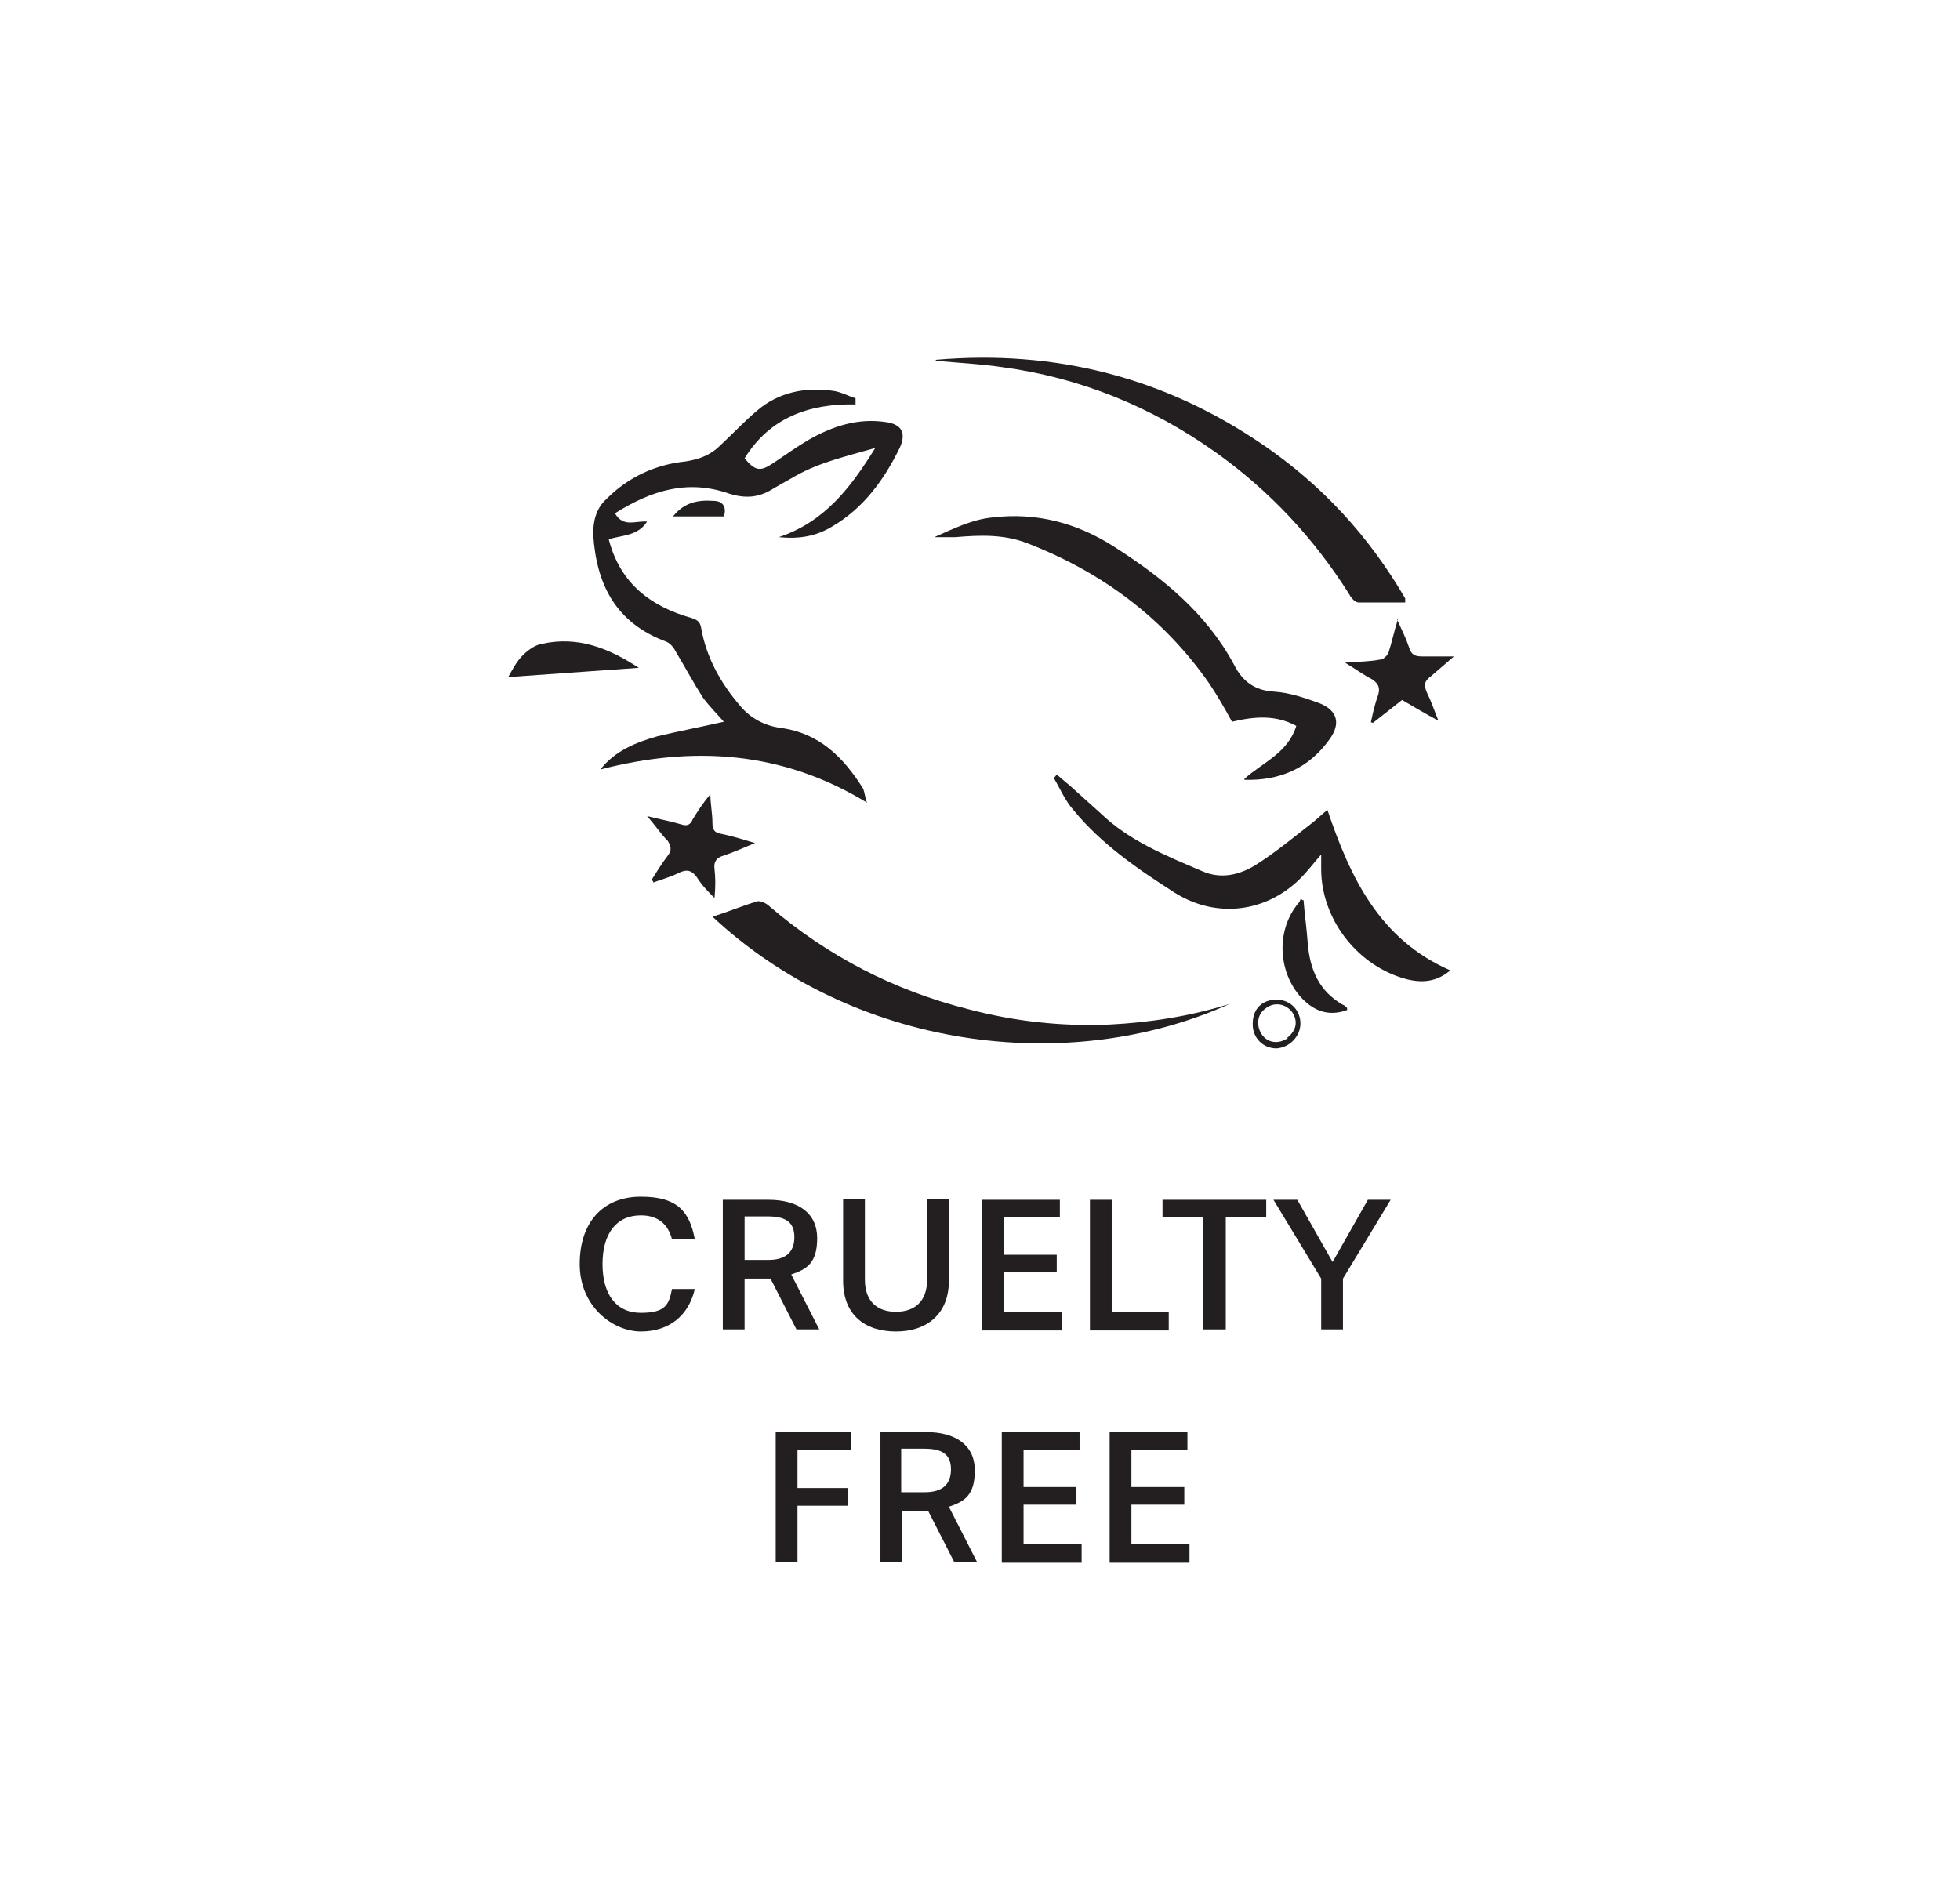 <svg viewBox="0 0 189 182" version="1.1" xmlns="http://www.w3.org/2000/svg" id="Layer_1">
  
  <defs>
    <style>
      .st0 {
        fill: #231f20;
      }
    </style>
  </defs>
  <g>
    <path d="M67,124.3c-.6,2.6-2.5,4.1-5.2,4.1s-5.9-2.4-5.9-6.5,2.3-6.5,5.9-6.5,4.7,1.5,5.2,4.1h-2.2c-.4-1.5-1.4-2.3-3-2.3-2.4,0-3.7,1.8-3.7,4.7s1.3,4.7,3.7,4.7,2.7-.8,3-2.3h2.2Z" class="st0"></path>
    <path d="M76.8,128.2l-2.5-4.9h-2.5v4.9h-2.1v-12.5h4.4c2.9,0,4.7,1.3,4.7,3.7s-1,3-2.5,3.5l2.7,5.3h-2.2ZM74.1,121.5c1.6,0,2.5-.7,2.5-2.2s-.9-2-2.6-2h-2.2v4.2h2.3Z" class="st0"></path>
    <path d="M89.4,115.6h2.1v7.9c0,3.2-2.1,4.9-5.1,4.9s-5.1-1.6-5.1-4.9v-7.9h2.1v7.8c0,2.1,1.2,3.1,3,3.1s3-1,3-3.1v-7.8Z" class="st0"></path>
    <path d="M94.7,128.2v-12.5h7.5v1.7h-5.4v3.6h5.1v1.7h-5.1v3.8h5.6v1.8h-7.7Z" class="st0"></path>
    <path d="M105.1,128.2v-12.5h2.1v10.8h5.5v1.8h-7.6Z" class="st0"></path>
    <path d="M116,128.2v-10.8h-3.9v-1.7h10v1.7h-3.9v10.8h-2.1Z" class="st0"></path>
    <path d="M127.4,128.2v-4.9l-4.6-7.6h2.3l3.4,6,3.4-6h2.2l-4.6,7.6v4.9h-2.1Z" class="st0"></path>
    <path d="M74.8,150.6v-12.5h7.3v1.7h-5.2v3.7h4.9v1.7h-4.9v5.4h-2.1Z" class="st0"></path>
    <path d="M92,150.6l-2.5-4.9h-2.5v4.9h-2.1v-12.5h4.4c2.9,0,4.7,1.3,4.7,3.7s-1,3-2.5,3.5l2.7,5.3h-2.2ZM89.2,143.9c1.6,0,2.5-.7,2.5-2.2s-.9-2-2.6-2h-2.2v4.2h2.3Z" class="st0"></path>
    <path d="M96.6,150.6v-12.5h7.5v1.7h-5.4v3.6h5.1v1.7h-5.1v3.8h5.6v1.8h-7.7Z" class="st0"></path>
    <path d="M107,150.6v-12.5h7.5v1.7h-5.4v3.6h5.1v1.7h-5.1v3.8h5.6v1.8h-7.7Z" class="st0"></path>
  </g>
  <g>
    <path d="M82.5,39c-4.5-.1-8.3,1.3-10.7,5.2,1,1.2,1.5,1.3,2.7.5,1.2-.8,2.3-1.6,3.5-2.3,2.3-1.3,4.7-2.1,7.4-1.7,1.5.2,2,1,1.4,2.4-1.5,3.1-3.5,5.9-6.6,7.7-1.5.9-3.1,1.2-5.1,1,4.5-1.5,7-4.9,9.3-8.6-2.8.8-5.4,1.4-7.7,2.7-.7.4-1.4.8-2.1,1.2-1.4.9-2.7,1-4.3.5-4-1.4-7.5-.3-11,1.9.8,1.4,2,.7,3.1.8-.9,1.4-2.4,1.3-3.7,1.7,1.1,4.3,4.1,6.5,8,7.6.6.2.8.4.9.9.5,2.9,1.9,5.4,3.8,7.6,1,1.2,2.4,1.9,3.9,2.1,3.7.5,6,2.8,7.9,5.8.2.4.2.9.4,1.4-8.2-5-16.8-5.5-25.7-3.2,1.4-1.8,3.4-2.6,5.5-3.2,2.1-.5,4.2-.9,6.4-1.4-.7-.8-1.4-1.5-2-2.3-.9-1.4-1.7-2.9-2.6-4.4-.2-.4-.5-.8-.9-1-4.9-1.8-6.8-5.5-7.1-10.4,0-1.3.3-2.5,1.3-3.4,2.1-2.1,4.7-3.3,7.6-3.6,1.3-.2,2.4-.6,3.3-1.5,1.2-1.1,2.3-2.3,3.6-3.4,2.1-1.8,4.7-2.3,7.4-1.9.7.1,1.4.5,2.1.7,0,.1,0,.3,0,.4Z" class="st0"></path>
    <path d="M120,75.1c1.8-1.6,4.2-2.5,5-5.1-2-1.1-4.1-.9-6.2-.4-.7-1.3-1.4-2.5-2.2-3.7-4.4-6.3-10.3-10.7-17.5-13.5-2.3-.9-4.6-.8-7-.6-.7,0-1.3,0-2,0,1.8-.8,3.6-1.7,5.6-1.9,4.2-.5,8.1.5,11.7,2.8,4.7,3,8.9,6.4,11.6,11.4.8,1.6,2,2.5,3.9,2.6,1.5.1,2.9.6,4.3,1.1,1.8.7,2.1,2,1,3.5-2,2.8-4.8,4-8.2,3.9Z" class="st0"></path>
    <path d="M90.2,34.7c11.6-1,22.1,1.7,31.6,8.2,5.7,3.9,10.2,8.8,13.7,14.8,0,.1,0,.3,0,.4-1.5,0-3,0-4.5,0-.3,0-.7-.4-.9-.8-3.4-5.4-7.7-10-12.9-13.7-6.2-4.4-13.1-7.2-20.6-8.2-2-.3-4.1-.4-6.3-.6Z" class="st0"></path>
    <path d="M68.7,88.4c1.6-.5,3-1.1,4.4-1.5.3,0,.8.2,1.1.5,5.6,4.8,12,8.1,19.1,9.9,4.5,1.2,9.1,1.7,13.7,1.5,3.9-.2,7.8-.8,11.6-2-15.7,7.1-36.4,4.3-50-8.5Z" class="st0"></path>
    <path d="M139.7,93.7c-1.4,1.1-2.9,1.1-4.5.6-4.5-1.4-7.8-5.8-7.8-10.5,0-.4,0-.8,0-1.4-.7.8-1.3,1.6-2,2.3-3.3,3.3-8.1,3.9-12.1,1.4-3.6-2.3-7.1-4.7-9.8-8-.8-.9-1.3-2.1-1.9-3.1.1,0,.2-.2.3-.3.4.3.8.7,1.2,1,1,.9,2,1.8,3,2.7,2.8,2.7,6.3,4.1,9.8,5.6,1.8.8,3.6.4,5.2-.6,1.9-1.2,3.7-2.7,5.5-4.1.5-.4.9-.8,1.4-1.2,2.2,6.5,5,12.5,11.9,15.5Z" class="st0"></path>
    <path d="M134.7,59.7c.5,1.1.9,1.9,1.2,2.8.2.6.5.8,1.2.8,1,0,1.9,0,3.1,0-.8.7-1.5,1.3-2.2,1.9-.7.5-.7.9-.4,1.6.4.8.7,1.7,1.1,2.7-1.3-.7-2.3-1.3-3.5-2-.9.7-1.9,1.5-2.8,2.2,0,0-.2,0-.2-.1.2-.9.4-1.8.7-2.6.2-.7,0-1.1-.6-1.5-.8-.4-1.6-1-2.6-1.6,1.3-.1,2.4-.1,3.4-.3.3,0,.7-.4.8-.7.3-.9.5-1.9.9-3.2Z" class="st0"></path>
    <path d="M62.8,84.9c.5-.8,1-1.6,1.6-2.4.4-.5.3-.9,0-1.4-.7-.7-1.2-1.5-2-2.4,1.2.3,2.3.5,3.3.8.6.2.9,0,1.1-.5.5-.8,1-1.6,1.7-2.4,0,.9.2,1.8.2,2.8,0,.6.2.9.8,1,1,.2,2,.5,3.3.9-1.2.5-2.1.9-3,1.2-.7.2-1,.6-.9,1.3.1.9.1,1.7,0,2.8-.6-.6-1.2-1.2-1.7-2-.5-.7-1-.8-1.8-.4-.8.4-1.6.6-2.4.9,0,0,0-.1-.1-.2Z" class="st0"></path>
    <path d="M49,65.3c.4-.7.8-1.5,1.4-2.1.5-.5,1.2-1,1.8-1.1,3.5-.8,6.5.4,9.4,2.3-4.2.3-8.4.6-12.7.9Z" class="st0"></path>
    <path d="M125.7,86.8c.1,1.4.3,2.7.4,4.1.2,2.6,1.1,4.7,3.4,6,.1,0,.3.2.4.3,0,0,0,.1,0,.2-1.9.7-3.4,0-4.6-1.4-2.1-2.5-2.2-6.4-.1-8.9.1-.1.2-.3.2-.4,0,0,.1,0,.2.1Z" class="st0"></path>
    <path d="M120.8,98.7c0-1.4.9-2.3,2.3-2.3,1.3,0,2.3,1,2.3,2.3,0,1.2-1,2.3-2.3,2.4-1.3,0-2.3-1-2.3-2.3ZM124.1,100.1c.9-.7,1.1-1.6.5-2.5-.6-.8-1.7-1-2.5-.4-.9.6-1,1.7-.4,2.6.6.8,1.6.9,2.5.3h0Z" class="st0"></path>
    <path d="M69.8,49.8h-4.9c1.1-1.4,2.5-1.6,3.9-1.5.9,0,1.3.6,1,1.5Z" class="st0"></path>
  </g>
</svg>